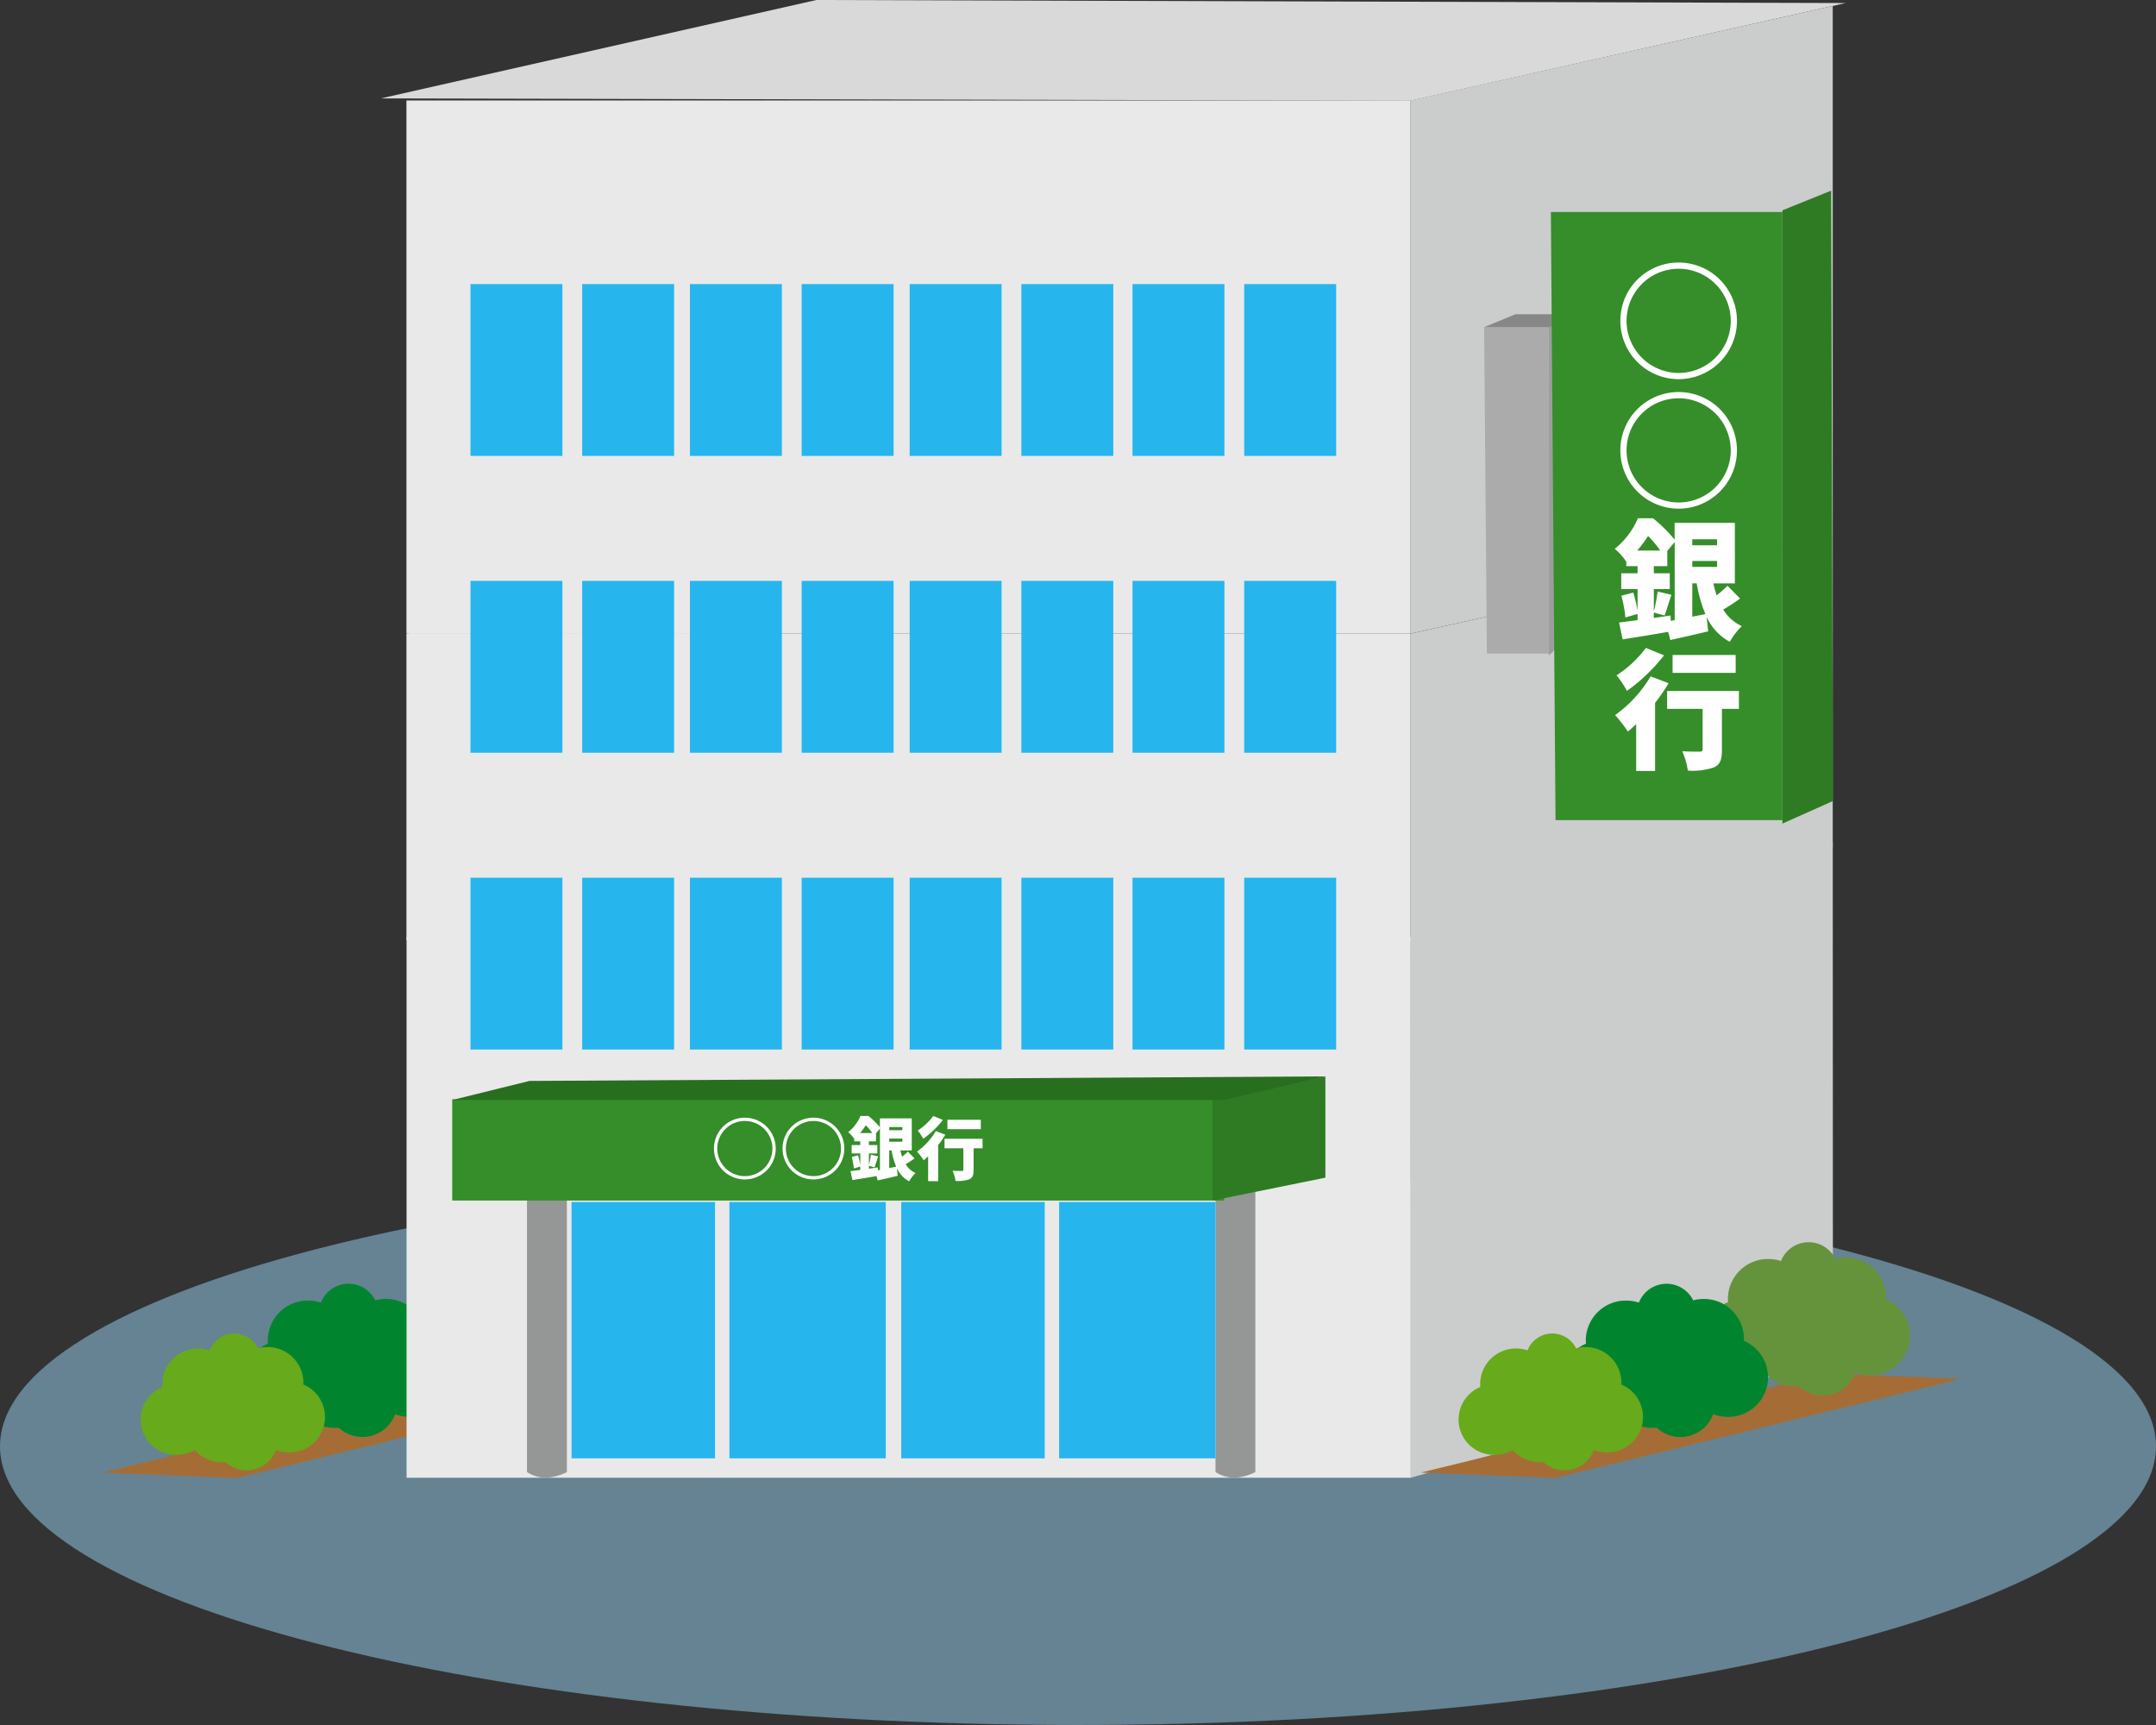 <svg xmlns="http://www.w3.org/2000/svg" xmlns:xlink="http://www.w3.org/1999/xlink" width="220" height="176" viewBox="0 0 220 176"><rect x="0" y="0" width="220" height="176" fill="#333333" stroke="none"/><defs><clipPath id="a"><path d="M0,155.035c0,15.7,49.249,28.431,110,28.431s110-12.729,110-28.431S170.752,126.6,110,126.6,0,139.332,0,155.035" transform="translate(0 -126.602)" fill="none"/></clipPath><linearGradient id="b" y1="1" x2="0.004" y2="1" gradientUnits="objectBoundingBox"><stop offset="0" stop-color="#b5c7d0"/><stop offset="1" stop-color="#658392"/></linearGradient><clipPath id="c"><rect width="220" height="176" fill="none"/></clipPath></defs><g transform="translate(0 0)"><path d="M85.613,0,41.164,10.04l105.088.232L190.642.31Z" transform="translate(-2.309)" fill="#d9d9da"/><g transform="translate(0 119.135)"><g clip-path="url(#a)"><rect width="220" height="56.865" transform="translate(0 0)" fill="url(#b)"/></g></g><g transform="translate(0 0)"><g clip-path="url(#c)"><path d="M24.819,159.429l-13.712-.546,41.445-10.118,13.712.544Z" transform="translate(-0.623 -8.636)" fill="#a56d35"/><path d="M60.3,140.378c0-.075.011-.149.011-.226a4.082,4.082,0,0,0-4.118-4.048,4.191,4.191,0,0,0-1.067.139,3.031,3.031,0,0,0-5.539.23,4.173,4.173,0,0,0-1.3-.207,4.082,4.082,0,0,0-4.118,4.048c0,.118.008.232.017.349a4.043,4.043,0,0,0-2.464,3.7,4.084,4.084,0,0,0,4.119,4.049,4.157,4.157,0,0,0,2.052-.543,4.139,4.139,0,0,0,3.1,1.384c.137,0,.272-.006.406-.019a3.563,3.563,0,0,0,5.768-1.382,4.155,4.155,0,0,0,1.473.272,4.038,4.038,0,0,0,1.661-7.752" transform="translate(-2.34 -7.811)" fill="#65933c"/><path d="M44.938,144.881c0-.075.011-.153.011-.228A4.085,4.085,0,0,0,40.83,140.6a4.184,4.184,0,0,0-1.066.141,3.031,3.031,0,0,0-5.54.231,4.2,4.2,0,0,0-1.3-.208,4.084,4.084,0,0,0-4.119,4.049c0,.116.008.232.018.348a4.037,4.037,0,0,0,1.656,7.754,4.135,4.135,0,0,0,2.052-.543,4.141,4.141,0,0,0,3.1,1.386c.136,0,.272-.009.406-.021a3.567,3.567,0,0,0,5.768-1.38,4.153,4.153,0,0,0,1.472.271,4.037,4.037,0,0,0,1.662-7.751" transform="translate(-1.479 -8.072)" fill="#00852e"/><path d="M31.805,149.64c0-.066.009-.135.009-.2a3.647,3.647,0,0,0-3.677-3.615,3.791,3.791,0,0,0-.953.127,2.706,2.706,0,0,0-4.946.206,3.7,3.7,0,0,0-1.159-.187,3.647,3.647,0,0,0-3.677,3.614c0,.105.008.208.016.311a3.6,3.6,0,0,0,1.478,6.923,3.691,3.691,0,0,0,1.834-.484,3.68,3.68,0,0,0,2.763,1.237c.123,0,.244-.006.363-.017a3.183,3.183,0,0,0,5.15-1.232,3.71,3.71,0,0,0,1.315.241,3.6,3.6,0,0,0,1.484-6.921" transform="translate(-0.854 -8.385)" fill="#67aa1b"/><path d="M77.556,78.672,44.175,86.147V43.987l33.381-7.475Z" transform="translate(-2.478 -2.119)" fill="#cbcccc"/><path d="M77.556,105.63l-33.381,7.475V88.746L77.556,81.27Z" transform="translate(-2.478 -4.718)" fill="#cbcccc"/><path d="M77.57,147.588l-33.381,9.375-.013-42.75,33.38-7.474Z" transform="translate(-2.478 -6.196)" fill="#cbcccc"/><rect width="102.468" height="54.4" transform="translate(41.475 10.251)" fill="#e9e9e9"/><path d="M195.569,55.042,152.5,64.687v-54.4L195.569.643Z" transform="translate(-8.554 -0.037)" fill="#cbcccc"/><rect width="102.468" height="31.277" transform="translate(41.475 64.651)" fill="#e9e9e9"/><path d="M195.569,89.829,152.5,99.473V68.042L195.569,58.4Z" transform="translate(-8.554 -3.39)" fill="#cbcccc"/><rect width="102.468" height="55.168" transform="translate(41.486 95.605)" fill="#e9e9e9"/><path d="M195.587,143.967l-43.072,12.1L152.5,100.9l43.071-9.646Z" transform="translate(-8.554 -5.297)" fill="#cbcccc"/><rect width="9.379" height="17.531" transform="translate(48.008 89.552)" fill="#27b5ee"/><rect width="9.379" height="17.531" transform="translate(59.407 89.552)" fill="#27b5ee"/><rect width="9.38" height="17.531" transform="translate(70.402 89.552)" fill="#27b5ee"/><rect width="9.38" height="17.531" transform="translate(81.801 89.552)" fill="#27b5ee"/><rect width="9.378" height="17.531" transform="translate(92.824 89.552)" fill="#27b5ee"/><rect width="9.379" height="17.531" transform="translate(104.221 89.552)" fill="#27b5ee"/><rect width="9.379" height="17.531" transform="translate(115.563 89.552)" fill="#27b5ee"/><rect width="9.381" height="17.531" transform="translate(126.961 89.552)" fill="#27b5ee"/><rect width="9.379" height="17.533" transform="translate(48.008 59.267)" fill="#27b5ee"/><rect width="9.379" height="17.533" transform="translate(59.407 59.267)" fill="#27b5ee"/><rect width="9.38" height="17.533" transform="translate(70.402 59.267)" fill="#27b5ee"/><rect width="9.38" height="17.533" transform="translate(81.801 59.267)" fill="#27b5ee"/><rect width="9.378" height="17.533" transform="translate(92.824 59.267)" fill="#27b5ee"/><rect width="9.379" height="17.533" transform="translate(104.221 59.267)" fill="#27b5ee"/><rect width="9.379" height="17.533" transform="translate(115.563 59.267)" fill="#27b5ee"/><rect width="9.381" height="17.533" transform="translate(126.961 59.267)" fill="#27b5ee"/><rect width="9.379" height="17.532" transform="translate(48.008 28.984)" fill="#27b5ee"/><rect width="9.379" height="17.532" transform="translate(59.407 28.984)" fill="#27b5ee"/><rect width="9.38" height="17.532" transform="translate(70.402 28.984)" fill="#27b5ee"/><rect width="9.38" height="17.532" transform="translate(81.801 28.984)" fill="#27b5ee"/><rect width="9.378" height="17.532" transform="translate(92.824 28.984)" fill="#27b5ee"/><rect width="9.379" height="17.532" transform="translate(104.221 28.984)" fill="#27b5ee"/><rect width="9.379" height="17.532" transform="translate(115.563 28.984)" fill="#27b5ee"/><rect width="9.381" height="17.532" transform="translate(126.961 28.984)" fill="#27b5ee"/><path d="M56.97,157.548v-30.88h4.07v30.88a5.351,5.351,0,0,1-2.166.577,3.655,3.655,0,0,1-1.9-.577" transform="translate(-3.196 -7.353)" fill="#959696"/><path d="M131.4,157.548v-30.88h4.068v30.88a5.342,5.342,0,0,1-2.164.577,3.646,3.646,0,0,1-1.9-.577" transform="translate(-7.371 -7.353)" fill="#959696"/><rect width="78.764" height="10.332" transform="translate(46.145 112.158)" fill="#358e29"/><path d="M142.594,126.924l-11.523,2.335V118.927l11.523-2.333Z" transform="translate(-7.352 -6.768)" fill="#2e7b24"/><path d="M127.608,119H48.887l7.887-1.946,81.21-.463Z" transform="translate(-2.742 -6.768)" fill="#286e1f"/><rect width="14.64" height="26.154" transform="translate(58.321 122.639)" fill="#27b5ee"/><rect width="15.954" height="26.154" transform="translate(74.431 122.639)" fill="#27b5ee"/><rect width="14.639" height="26.154" transform="translate(91.964 122.639)" fill="#27b5ee"/><rect width="15.954" height="26.154" transform="translate(108.073 122.639)" fill="#27b5ee"/><path d="M167.432,34.662v34.2l3.018-2.821-.108-32Z" transform="translate(-9.392 -1.976)" fill="#9c9d9e"/><path d="M160.442,35.445l.278,33.294h6.32V35.445Z" transform="translate(-9 -2.058)" fill="#ababac"/><path d="M163.629,34.038l-3.21,1.325h6.6l2.93-1.325Z" transform="translate(-8.998 -1.976)" fill="#878788"/><path d="M192.687,22.657V85.228l5.155-2.3-.183-62.277Z" transform="translate(-10.809 -1.199)" fill="#2e7b24"/><path d="M167.657,22.962l.476,62.046h23.15V22.962Z" transform="translate(-9.405 -1.333)" fill="#358e29"/><path d="M167.3,159.429l-13.712-.546,41.446-10.118,13.712.544Z" transform="translate(-8.615 -8.636)" fill="#a56d35"/><path d="M202.783,140.378c0-.075.011-.149.011-.226a4.082,4.082,0,0,0-4.118-4.048,4.186,4.186,0,0,0-1.067.139,3.032,3.032,0,0,0-5.54.23,4.167,4.167,0,0,0-1.3-.207,4.082,4.082,0,0,0-4.119,4.048c0,.118.008.232.017.349a4.037,4.037,0,0,0,1.657,7.754,4.157,4.157,0,0,0,2.052-.543,4.14,4.14,0,0,0,3.1,1.384c.137,0,.273-.006.406-.019a3.564,3.564,0,0,0,5.769-1.382,4.15,4.15,0,0,0,1.473.272,4.038,4.038,0,0,0,1.662-7.752" transform="translate(-10.333 -7.811)" fill="#65933c"/><path d="M187.419,144.881c0-.075.011-.153.011-.228a4.085,4.085,0,0,0-4.118-4.049,4.18,4.18,0,0,0-1.067.141,3.031,3.031,0,0,0-5.54.231,4.2,4.2,0,0,0-1.3-.208,4.084,4.084,0,0,0-4.118,4.049c0,.116.008.232.018.348a4.037,4.037,0,0,0,1.656,7.754,4.14,4.14,0,0,0,2.052-.543,4.141,4.141,0,0,0,3.1,1.386c.137,0,.273-.009.406-.021a3.568,3.568,0,0,0,5.77-1.38,4.141,4.141,0,0,0,1.473.271,4.037,4.037,0,0,0,1.661-7.751" transform="translate(-9.471 -8.072)" fill="#00852e"/><path d="M174.285,149.64c0-.066.011-.135.011-.2a3.647,3.647,0,0,0-3.678-3.615,3.781,3.781,0,0,0-.951.127,2.706,2.706,0,0,0-4.947.206,3.694,3.694,0,0,0-1.159-.187,3.647,3.647,0,0,0-3.677,3.614c0,.105.008.208.017.311a3.6,3.6,0,0,0,1.478,6.923,3.693,3.693,0,0,0,1.833-.484,3.68,3.68,0,0,0,2.763,1.237q.184,0,.362-.017a3.183,3.183,0,0,0,5.15-1.232,3.725,3.725,0,0,0,1.317.241,3.6,3.6,0,0,0,1.482-6.921" transform="translate(-8.846 -8.385)" fill="#67aa1b"/></g></g><path d="M187.352,62.743a20.184,20.184,0,0,1-1.719,1.124,4.3,4.3,0,0,0,1.9,1.692,6.678,6.678,0,0,0-1.23,1.6,5.408,5.408,0,0,1-2.366-2.552l.159,1.481c-1.3.317-2.711.634-3.861.886l-.226-.833c-1.612.291-3.318.555-4.64.767L175,65.189c.542-.066,1.189-.146,1.891-.239v-.634l-1.243.357a13.478,13.478,0,0,0-.41-2.221l1.216-.317a15.247,15.247,0,0,1,.437,1.838V61.778h-1.666V60.165h1.666v-.728h-1.151v-.476l-.013.013a5.731,5.731,0,0,0-1.164-1.3,8.164,8.164,0,0,0,2.367-3.121h1.534a15.019,15.019,0,0,1,2.208,2.182V55.022h6.148V61.2h-2.195a10.846,10.846,0,0,0,.33,1.217,10.42,10.42,0,0,0,1.111-.979Zm-7.3,8.641a18.357,18.357,0,0,1-1.375,2.01v6.941h-1.93V75.561c-.292.264-.569.529-.847.753a14.66,14.66,0,0,0-1.3-1.679,12.989,12.989,0,0,0,3.623-3.953Zm-.463-2.843a18.132,18.132,0,0,1-3.781,3.623,11.341,11.341,0,0,0-1.058-1.587,11.484,11.484,0,0,0,2.988-2.8Zm1.494-40.08a5.949,5.949,0,1,1-5.949,5.949A5.941,5.941,0,0,1,181.085,28.46Zm0,13.215a5.949,5.949,0,1,1-5.949,5.949A5.941,5.941,0,0,1,181.085,41.675Zm5.315-7.265a5.315,5.315,0,1,0-5.315,5.315A5.315,5.315,0,0,0,186.4,34.409Zm0,13.215a5.315,5.315,0,1,0-5.315,5.315A5.315,5.315,0,0,0,186.4,47.624ZM179.207,57.85a11.556,11.556,0,0,0-1.243-1.493,12.782,12.782,0,0,1-1.11,1.493Zm-.661,6.875,1.706-.251.026.542.4-.066V56.978l-.754.912v1.547h-1.374v.728h1.626v1.613h-1.626v2.274a15.151,15.151,0,0,0,.383-2.023l1.415.33c-.264.766-.5,1.587-.7,2.115l-1.1-.3ZM187.233,74H185.5v4.178c0,.979-.172,1.507-.833,1.8a6.751,6.751,0,0,1-2.644.318,7.747,7.747,0,0,0-.569-1.97c.648.04,1.521.04,1.758.04s.317-.053.317-.239V74h-3.623V72.176h7.326Zm-.331-3.676h-6.438V68.5H186.9ZM182.473,56.7v.608H185V56.7ZM185,59.516v-.608h-2.525v.608Zm-2.525,5.077c.436-.079.885-.172,1.336-.264a14.093,14.093,0,0,1-.886-3.134h-.449Z" transform="translate(-9.792 -1.675)" fill="#fff"/><path d="M.35-2.66A3.146,3.146,0,0,0,3.5.49,3.146,3.146,0,0,0,6.65-2.66,3.146,3.146,0,0,0,3.5-5.81,3.146,3.146,0,0,0,.35-2.66ZM3.5.154A2.814,2.814,0,0,1,.686-2.66,2.814,2.814,0,0,1,3.5-5.474,2.814,2.814,0,0,1,6.314-2.66,2.814,2.814,0,0,1,3.5.154ZM7.35-2.66A3.146,3.146,0,0,0,10.5.49a3.146,3.146,0,0,0,3.15-3.15A3.146,3.146,0,0,0,10.5-5.81,3.146,3.146,0,0,0,7.35-2.66ZM10.5.154A2.814,2.814,0,0,1,7.686-2.66,2.814,2.814,0,0,1,10.5-5.474,2.814,2.814,0,0,1,13.314-2.66,2.814,2.814,0,0,1,10.5.154Zm7.735-2.625h.238a7.492,7.492,0,0,0,.469,1.659c-.238.049-.476.1-.707.14ZM16.156-.9l.581.161c.1-.28.231-.714.371-1.12l-.749-.175a8.02,8.02,0,0,1-.2,1.071v-1.2h.861v-.854h-.861V-3.4h.728v-.819l.4-.483V-.483l-.21.035-.014-.287-.9.133Zm-.9-3.346a6.768,6.768,0,0,0,.588-.791,6.157,6.157,0,0,1,.658.791Zm4.312-.609v.322H18.235v-.322ZM18.235-3.36v-.322h1.337v.322Zm1.9,1.015a5.617,5.617,0,0,1-.588.518,5.764,5.764,0,0,1-.175-.644h1.162V-5.74H17.283v.91a7.947,7.947,0,0,0-1.169-1.155H15.3a4.322,4.322,0,0,1-1.253,1.652,3.043,3.043,0,0,1,.616.686l.007-.007V-3.4h.609v.385H14.4v.854h.882V-1a8.165,8.165,0,0,0-.231-.973l-.644.168A7.135,7.135,0,0,1,14.623-.63l.658-.189v.336c-.371.049-.714.091-1,.126l.2.91c.7-.112,1.6-.252,2.457-.406l.119.441C17.661.455,18.41.287,19.1.119l-.084-.784A2.864,2.864,0,0,0,20.265.686a3.543,3.543,0,0,1,.651-.847,2.279,2.279,0,0,1-1.008-.9,10.6,10.6,0,0,0,.91-.6ZM27.58-5.6H24.171v.966H27.58Zm-4.851-.385A6.092,6.092,0,0,1,21.147-4.5a6.045,6.045,0,0,1,.56.84,9.607,9.607,0,0,0,2-1.918Zm.259,1.54A6.886,6.886,0,0,1,21.07-2.352a7.768,7.768,0,0,1,.686.889c.147-.119.294-.259.448-.4V.665h1.022V-3.01a9.6,9.6,0,0,0,.728-1.064Zm4.767.791H23.877v.966H25.8V-.5c0,.1-.042.126-.168.126s-.588,0-.931-.021A4.1,4.1,0,0,1,25,.644,3.584,3.584,0,0,0,26.4.476c.35-.154.441-.434.441-.952V-2.688h.917Z" transform="translate(72.504 119.846)" fill="#fff"/></g></svg>